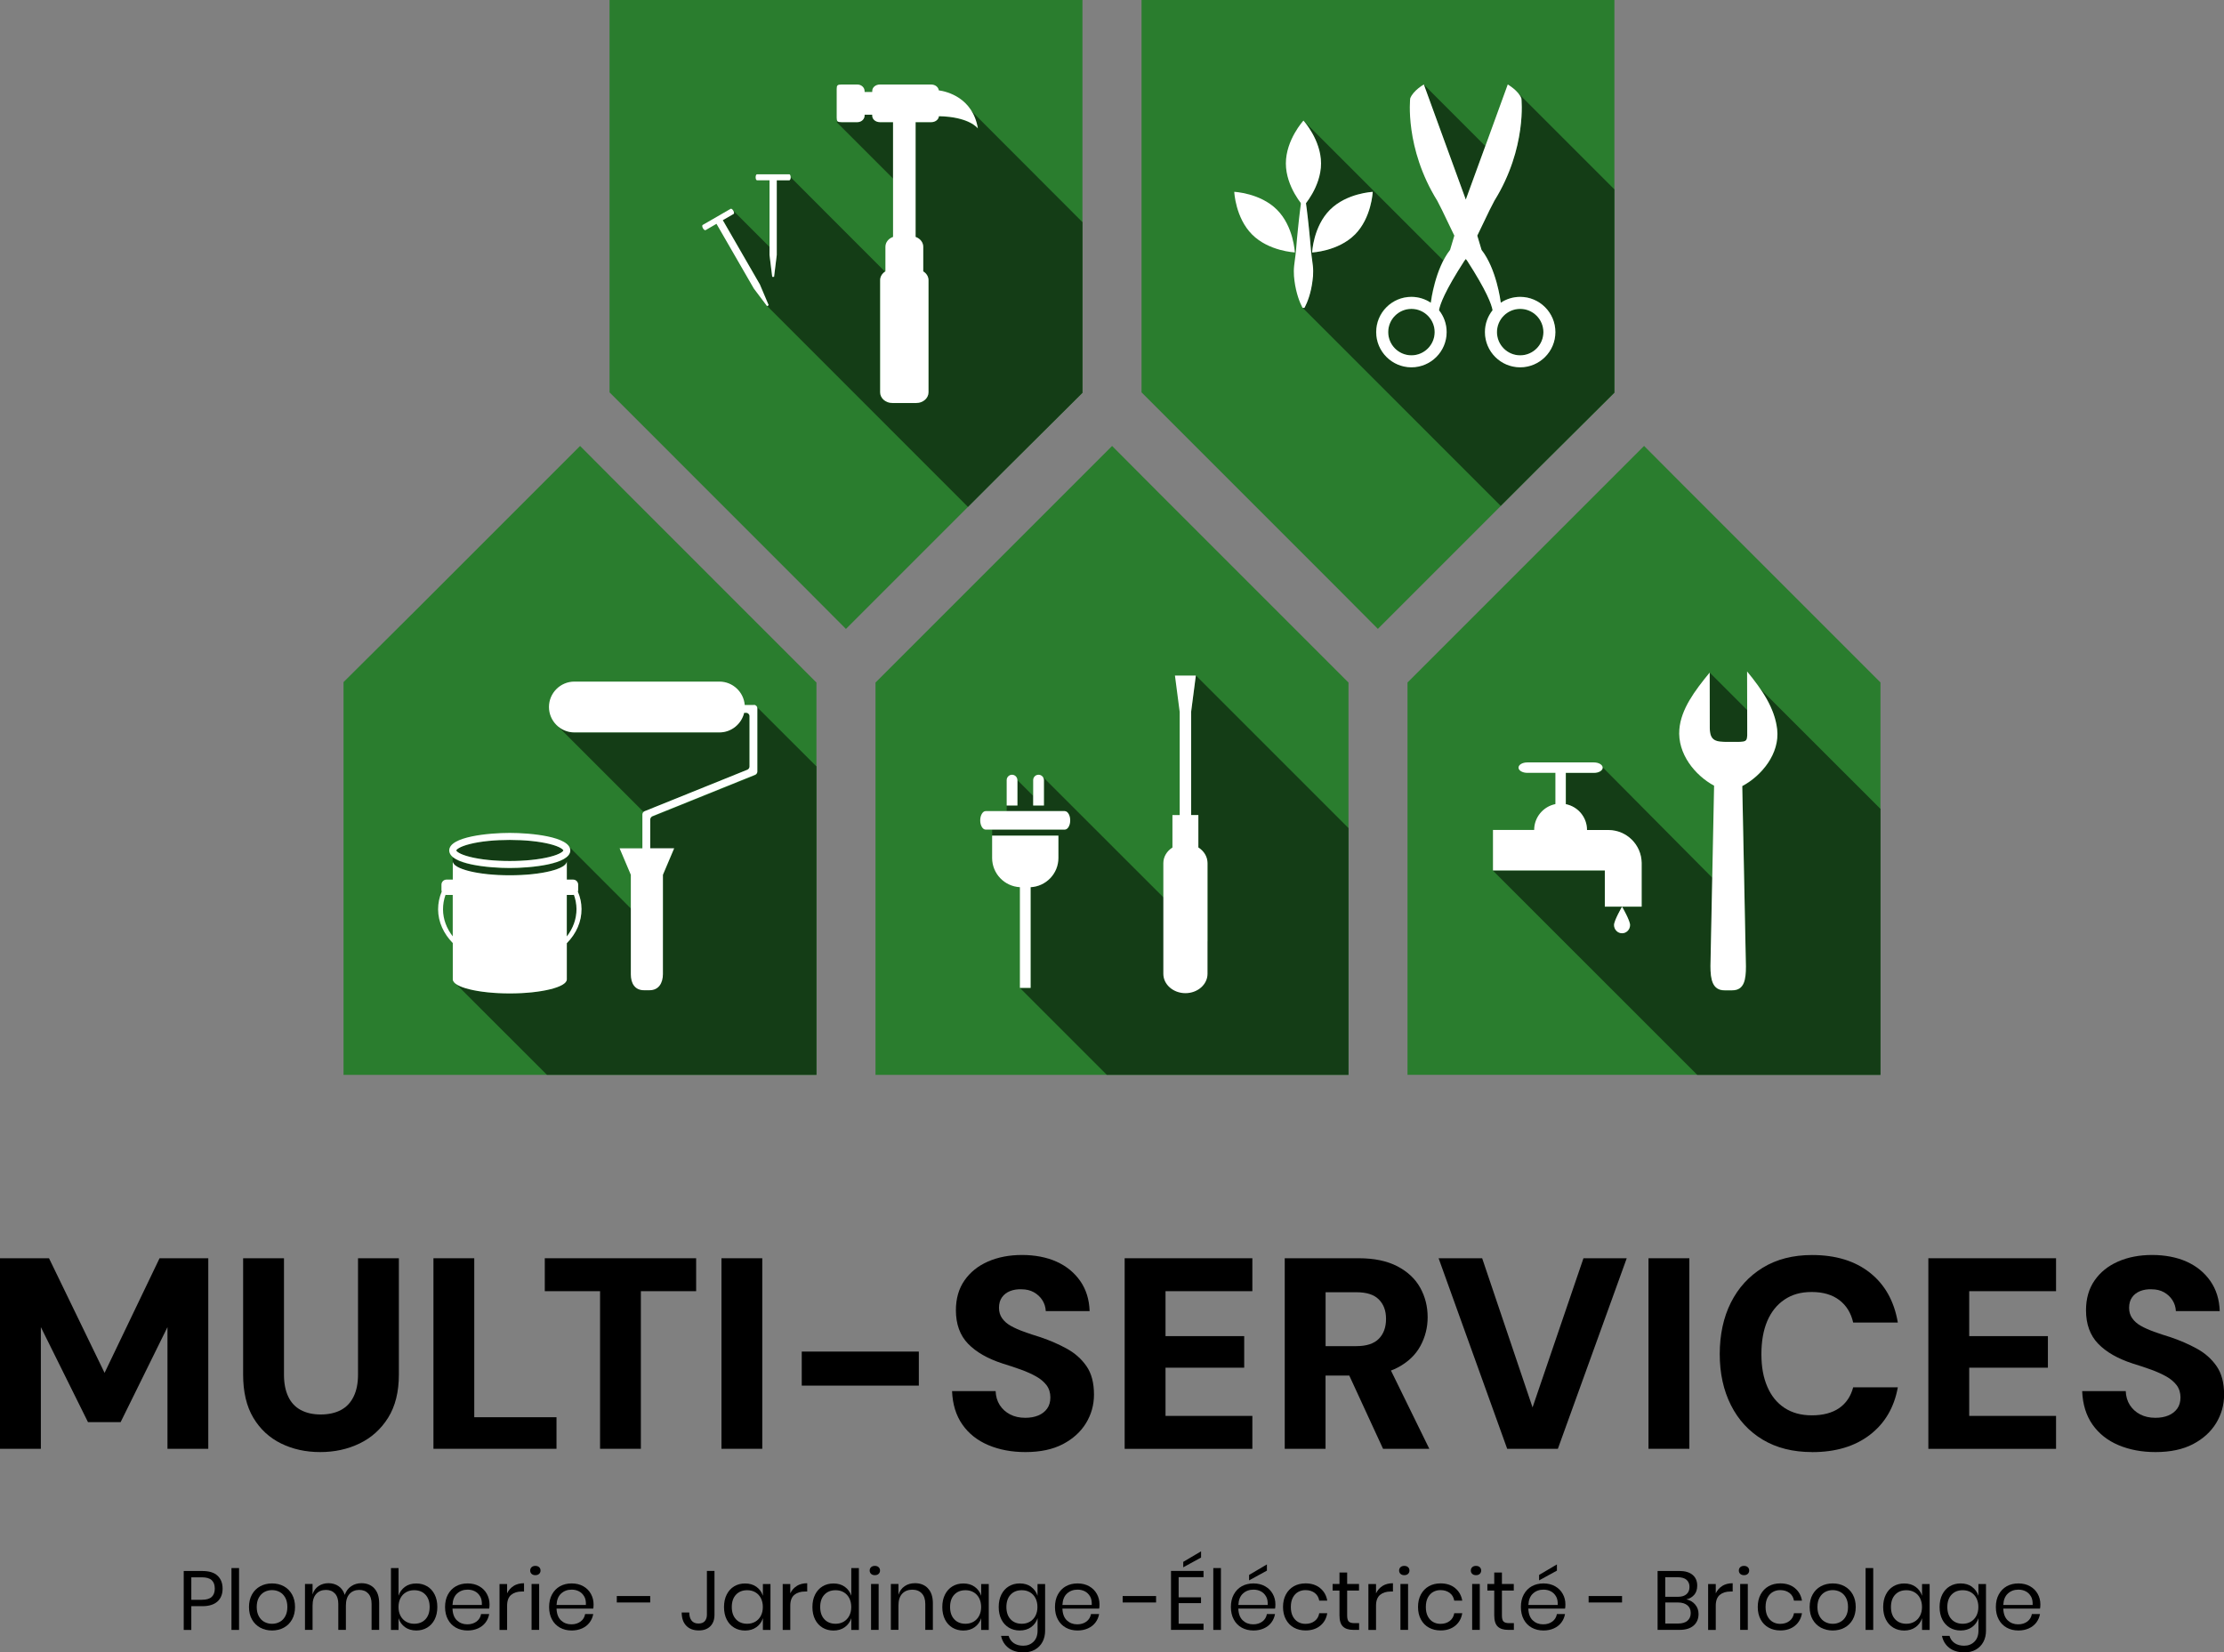 <svg xmlns="http://www.w3.org/2000/svg" id="Calque_2" data-name="Calque 2" viewBox="0 0 469.18 348.59"><rect x="0" y="0" width="469.18" height="348.59" fill="#808080" stroke="none"/><defs><style>      .cls-1 {        fill: #000;      }      .cls-1, .cls-2, .cls-3, .cls-4, .cls-5 {        stroke-width: 0px;      }      .cls-2 {        fill: #666;      }      .cls-3 {        fill: #2a7d2e;      }      .cls-4 {        fill: #fff;      }      .cls-5 {        fill: #143d16;      }    </style></defs><g id="image"><g><g><path id="house" class="cls-3" d="M356.03,103.3l-9.19-9.23-49.91,49.91v82.77h61.13s38.65,0,38.65,0v-82.78l-40.68-40.68Z"></path><g id="shadow"><path class="cls-5" d="M366.32,156.51h-1.81c-2.53,0-3.81-.16-3.81-2.98l-.02-11.64,7.91,7.91v3.74c0,2.82.25,2.98-2.26,2.98Z"></path><path class="cls-5" d="M396.71,170.63v56.13h-38.65l-43.12-43.11h23.6v7.63h3.66,0s0,.02,0,.03c-.11.19-.88,1.51-1.33,2.61-.06.15-.12.3-.17.44-.11.32-.19.6-.19.79,0,.24.05.47.14.67.04.11.1.2.15.29.02.05.06.09.1.14.04.04.07.08.11.12.08.09.16.15.25.21.27.18.59.29.95.29.18,0,.35-.02.5-.08.27-.07.5-.23.69-.42.04-.03.07-.08.11-.12.24-.3.38-.68.38-1.1,0-.51-.48-1.58-.92-2.46-.05-.11-.1-.2-.15-.3t0,0c-.12-.24-.24-.45-.35-.63,0,0,0,0,0,0-.15-.29-.26-.47-.26-.47h4.11v-9.25c0-.23-.02-.45-.04-.67-.18-1.63-.92-3.1-2.02-4.19-.71-.71-1.56-1.26-2.51-1.61-.32-.12-.64-.22-.98-.28-.23-.05-.45-.09-.69-.11-.23-.02-.46-.04-.7-.04h-4.58c0-.18,0-.34-.02-.51-.02-.15-.03-.31-.06-.45,0-.02,0-.02,0-.04-.02-.1-.04-.19-.06-.29-.02-.1-.05-.19-.07-.28-.02-.05-.02-.09-.04-.12-.03-.11-.07-.22-.11-.32-.04-.1-.08-.2-.12-.29-.02-.03-.03-.06-.05-.1-.05-.11-.11-.21-.16-.32-.03-.05-.06-.09-.08-.13-.06-.11-.13-.22-.21-.32-.08-.13-.17-.25-.28-.37-.09-.12-.19-.24-.3-.35-.1-.12-.22-.22-.34-.32-.36-.31-.75-.57-1.18-.78t0,0c-.14-.07-.28-.14-.43-.19-.14-.07-.29-.12-.45-.15h-.02c-.07-.02-.15-.04-.22-.05-.08-.02-.16-.03-.24-.06v-6.61h5.93c.22,0,.43-.02.62-.06.05,0,.1-.02.15-.03.19-.05.35-.11.49-.19.06-.03.12-.06.17-.11.07-.06.14-.11.2-.18.03-.03.06-.06.08-.09.1-.14.15-.27.15-.42,0-.06,0-.09-.02-.11l23.12,23.3h0s-.19,9.24-.19,9.24l-.2,9.39c0,.36,0,.7.02,1.04,0,.17.02.33.04.49.02.3.06.59.11.88.1.51.23.97.43,1.35.06.12.12.24.19.34.11.15.23.29.36.41.06.05.11.1.17.14.17.13.37.24.6.32.07.02.15.05.24.07.08.02.16.04.25.05.08.02.17.02.27.03.09,0,.19,0,.28,0h1.61c.18,0,.35,0,.51-.03.12-.02.24-.03.34-.06h.02c.11-.03.21-.06.31-.11.02-.02.05-.02.07-.03.1-.04.19-.09.28-.15.11-.06.19-.13.28-.21.09-.07.16-.15.23-.24,0,0,.02,0,.02-.02.05-.06.1-.12.13-.19.03-.04.06-.08.08-.13.1-.16.19-.34.25-.54.02-.06.04-.13.06-.2.06-.18.11-.36.14-.57.02-.11.04-.2.06-.31.04-.24.06-.48.09-.74.02-.15.02-.32.02-.49.02-.33.02-.67.02-1.03l-.77-38.03v-.02c.48-.25.95-.54,1.41-.84,0,0,0,0,0,0,.46-.32.91-.66,1.35-1.04.32-.28.65-.58.95-.89.15-.15.31-.31.45-.48.24-.27.48-.55.71-.84.1-.11.18-.24.26-.35.18-.24.34-.48.49-.72.07-.11.15-.22.21-.33.15-.27.3-.54.44-.81.06-.13.13-.26.19-.39.12-.27.24-.54.33-.81.05-.13.1-.27.14-.41.19-.58.32-1.16.41-1.76.02-.19.04-.37.06-.56v-.04c.02-.22.02-.43.02-.65,0-.34-.02-.69-.06-1.04-.02-.18-.04-.35-.08-.52-.02-.12-.04-.24-.06-.36-.02-.15-.05-.28-.08-.42-.02-.1-.05-.19-.07-.29-.06-.28-.13-.56-.2-.83-.24-.79-.54-1.58-.89-2.35-.1-.22-.19-.42-.31-.64-.02-.04-.04-.09-.06-.13-.14-.24-.28-.49-.41-.75-.06-.11-.12-.22-.18-.33-.15-.26-.31-.53-.48-.79-.07-.12-.16-.25-.24-.37-.03-.06-.06-.11-.11-.17-.11-.19-.24-.38-.37-.57-.02-.02-.02-.03-.03-.05l25.38,25.36Z"></path></g><path id="wrench" class="cls-4" d="M354.28,153.85c.36-4.26,3.21-8.08,6.4-11.97l.02,11.64c0,2.82,1.29,2.99,3.82,2.99h1.8c2.52,0,2.28-.17,2.28-2.99l-.03-11.87c3.21,3.89,5.84,7.78,6.34,12.2.58,5.15-3.28,9.79-7.36,11.98l.77,38.03c0,2.85-.36,5.05-2.91,5.05h-1.6c-2.55,0-2.97-2.28-2.97-5.13l.77-38.03c-4.03-2.18-7.76-6.73-7.33-11.9Z"></path><g id="tap"><path class="cls-4" d="M339.37,175.1h0s-4.57,0-4.57,0c0-2.7-1.92-4.95-4.48-5.46v-6.6h5.93c1.02,0,1.85-.49,1.85-1.1s-.83-1.1-1.85-1.1h-14.05c-1.03,0-1.85.49-1.85,1.1s.83,1.1,1.85,1.1h5.93v6.59c-2.55.51-4.48,2.76-4.48,5.46h-8.69v8.54h23.6v7.63h7.77v-9.24c-.06-3.81-3.14-6.88-6.96-6.92Z"></path><path class="cls-4" d="M340.5,195.14c0,.96.76,1.74,1.69,1.74s1.69-.78,1.69-1.74-1.69-3.87-1.69-3.87c0,0-1.69,2.91-1.69,3.87Z"></path></g></g><g><path id="house-2" data-name="house" class="cls-3" d="M240.82,0v82.77l40.89,40.89,8.97,9.01,25.92-25.92,7.87-7.87,16.11-16.02V0h-99.77Z"></path><path id="shadow-2" data-name="shadow" class="cls-5" d="M275,25.47s.02.02.02.03c0,0,.02,0,.02,0-.02-.02-.02-.03-.04-.04ZM320.41,19.8s.03.04.05.06c.1.14.19.28.28.42.02.03.05.07.06.11.06.12.12.25.16.37h0s.21,1.86-.06,4.83c-.18,1.98-.57,4.45-1.38,7.21-.54,1.8-1.24,3.73-2.18,5.71-.12.26-.24.51-.37.76-.25.51-.53,1.02-.81,1.53-.28.51-.59,1.02-.91,1.54,0,0,0,0,0,0-.34.66-.67,1.31-1.01,1.97-.32.66-.65,1.34-.96,2.01l-1.64,3.37.21.7.7,2.32c.19.25.38.51.55.78.19.27.36.54.51.83.09.15.18.31.25.47.13.24.25.48.36.72.09.18.18.36.26.56.14.3.26.59.36.89.35.9.64,1.8.87,2.63.04.15.08.28.11.41.06.2.11.4.15.59.07.29.14.57.19.84.02.15.06.28.09.42.07.36.13.67.18.95.02.1.03.19.05.27.02.12.03.23.05.32.03.24.06.4.06.45h0c.29-.19.6-.36.92-.52.16-.08.32-.15.49-.21.84-.32,1.74-.49,2.68-.49.77,0,1.51.11,2.2.33,1.86.58,3.41,1.87,4.33,3.56.1.18.19.36.26.54.03.06.06.13.09.19.08.19.15.39.21.59.22.7.33,1.43.33,2.2s-.11,1.51-.33,2.2c-.07.24-.15.46-.25.69-.37.89-.92,1.69-1.6,2.36-.84.84-1.87,1.48-3.04,1.84-.7.22-1.43.33-2.2.33-1.16,0-2.25-.27-3.23-.73-.44-.21-.84-.46-1.22-.75-1.82-1.35-2.99-3.52-2.99-5.95,0-.44.04-.86.11-1.28.07-.41.18-.82.32-1.21.2-.58.49-1.13.83-1.64.11-.16.23-.32.36-.49-.06-.3-.16-.71-.35-1.24-.28-.8-.76-1.9-1.56-3.4-.6-1.13-1.37-2.47-2.37-4.09-.33-.54-.69-1.1-1.08-1.7l-.19-.23-.05-.05-.04-.05-.03-.05-.02.04h0s-.03.06-.03.06l-.05.05-.19.23c-.39.6-.75,1.17-1.08,1.7-1.01,1.62-1.77,2.97-2.37,4.09-1.33,2.5-1.78,3.89-1.91,4.64h0c.5.64.9,1.35,1.17,2.12.15.39.25.79.32,1.21.07.42.11.84.11,1.28,0,2.43-1.17,4.6-2.99,5.95-.38.28-.79.53-1.22.75t0,0c-.97.46-2.07.73-3.22.73s-2.24-.27-3.21-.73c-.21-.11-.42-.22-.62-.34-.52-.31-.99-.68-1.4-1.1-1.35-1.34-2.19-3.2-2.19-5.25,0-1.03.21-2,.58-2.89,0,0,0,0,0,0,.09-.22.19-.43.31-.64.63-1.16,1.56-2.14,2.69-2.82,1.13-.68,2.43-1.07,3.83-1.07.96,0,1.86.17,2.68.49.5.19.97.44,1.42.74,0-.05.02-.15.05-.32.02-.09.03-.18.05-.29.09-.62.28-1.64.58-2.85.03-.12.06-.24.1-.37.03-.15.07-.28.11-.42.06-.22.12-.45.21-.7,0-.05.03-.11.05-.15.08-.26.16-.54.25-.81.26-.75.56-1.52.91-2.26.11-.24.23-.49.36-.73l-29.42-29.42s.03.06.06.08c.13.15.34.42.61.77.06.08.13.18.2.29.02.02.02.04.04.06.04.07.1.15.15.24.28.41.58.88.87,1.42.12.21.24.44.34.66.06.12.11.25.17.38.06.13.11.25.16.38.03.07.06.13.09.2,0,.02.02.04.02.06.03.07.05.14.07.21.2.52.38,1.08.52,1.66.03.13.06.25.09.38v.02c.03.16.05.33.08.49.04.23.07.47.09.7,0,.08,0,.17.01.25.01.23.03.45.03.68,0,.28-.02.58-.03.87,0,.08-.02.16-.03.24-.02.19-.05.39-.08.57-.06.36-.13.72-.22,1.06,0,0,0,.01,0,.02-.09.34-.19.68-.3,1-.2.59-.44,1.15-.68,1.66-.02.05-.05.11-.08.16-.06.14-.13.27-.2.4-.56,1.05-1.14,1.89-1.55,2.42h0c0,.07.02.15.03.22,0,.03,0,.07.02.11.02.16.05.32.06.49.02.19.05.39.07.59.04.29.07.59.11.9.03.31.06.63.11.96.04.32.08.66.12,1,.02.18.03.36.06.54.02.18.04.36.06.53.06.54.11,1.09.16,1.65.02.18.03.36.04.55.04.38.07.75.11,1.14.03.38.06.76.11,1.14.03.38.07.77.11,1.14.05.38.1.76.15,1.13.06.36.1.71.13,1.07,0,.03,0,.06,0,.1.03.34.07.71.07,1.05,0,.08,0,.17-.02.24v.03c.02.28,0,.54-.02.82,0,.03,0,.07-.02.11,0,.11-.02.22-.03.33-.02.19-.04.36-.06.53-.02.16-.04.32-.06.49-.04.32-.1.63-.16.93-.03.15-.06.29-.1.44-.06.28-.13.56-.2.82-.07.26-.15.51-.22.75-.07.24-.15.45-.23.66-.07.19-.15.38-.23.55-.03.08-.06.15-.1.24-.02.05-.03.09-.05.13-.03.06-.06.12-.08.17-.04.09-.09.17-.13.24,0,.03-.02.06-.03.08-.03.05-.05.09-.07.12v.02s-.03.02-.03.04c-.02,0-.02,0-.02,0h-.37v.02h.02l41.8,41.81,7.87-7.87,16.11-16.02v-42.88l-20.18-20.18ZM289.55,41c0,.11-.02.24-.05.38-.02.15-.04.3-.07.47-.02.17-.06.35-.1.54-.38,1.91-1.31,4.89-3.51,7.09-3.53,3.53-9.01,3.77-9.01,3.77,0,0,.02-.43.13-1.14.02-.15.05-.32.08-.51.05-.27.11-.57.19-.88.15-.62.35-1.34.63-2.08.04-.13.09-.25.15-.37.11-.24.22-.5.33-.75.12-.25.25-.5.39-.75.06-.12.14-.25.22-.38.45-.75,1-1.48,1.66-2.14,3.53-3.53,9.01-3.77,9.01-3.77h0s0,.19-.05.53ZM325.38,68.62c-.1-.31-.22-.6-.37-.88-.83-1.52-2.45-2.56-4.3-2.56-1.35,0-2.57.54-3.45,1.43-.22.22-.42.46-.6.72-.09.13-.17.27-.25.41-.07.14-.15.28-.21.42-.03.09-.06.18-.09.27-.19.53-.28,1.08-.28,1.65s.1,1.12.28,1.65c.02.09.06.18.09.27.06.15.13.28.21.42.83,1.52,2.45,2.56,4.3,2.56s3.48-1.04,4.3-2.56c.15-.28.28-.58.37-.88.14-.45.22-.94.22-1.45s-.08-1-.22-1.45ZM300.39,17.85h-.02s4.2,11.53,4.2,11.53l4.64,12.73v-.02s4.13-11.28,4.13-11.28l-12.96-12.96ZM302.27,68.16c-.06-.15-.13-.28-.2-.43-.15-.28-.33-.54-.53-.78-.9-1.09-2.26-1.78-3.78-1.78s-2.88.7-3.78,1.78c-.19.24-.37.5-.53.78-.07.15-.15.28-.2.43-.24.58-.38,1.23-.38,1.9s.14,1.32.38,1.9c.06.15.13.28.2.43.15.28.33.54.53.78.9,1.09,2.26,1.78,3.78,1.78s2.88-.7,3.78-1.78c.19-.24.37-.5.53-.78.07-.15.15-.28.2-.43.24-.58.38-1.23.38-1.9s-.14-1.32-.38-1.9Z"></path><path id="scissor" class="cls-4" d="M320.7,62.63c-1.51,0-2.92.46-4.09,1.23-.06-.48-.94-7.16-4.06-11.14l-.9-3.01,1.63-3.38c.63-1.34,1.28-2.68,1.98-3.98,6.91-11.13,5.7-21.59,5.7-21.59-.62-1.65-2.88-2.94-2.88-2.94l-4.2,11.54-4.65,12.75-4.65-12.75-4.2-11.54s-2.27,1.28-2.88,2.94c0,0-1.21,10.46,5.71,21.59.69,1.31,1.35,2.64,1.97,3.98l1.63,3.38-.9,3.01c-3.12,3.99-4,10.68-4.06,11.15-1.17-.78-2.58-1.24-4.09-1.24-4.1,0-7.43,3.33-7.43,7.43s3.33,7.43,7.43,7.43,7.43-3.33,7.43-7.43c0-1.74-.6-3.34-1.61-4.61.2-1.21,1.22-4.05,5.36-10.44l.18-.23.04-.05.04-.05.03-.06.03.06.04.05.04.05.18.23c4.13,6.39,5.15,9.23,5.36,10.44-1.01,1.27-1.61,2.87-1.61,4.61,0,4.1,3.33,7.43,7.43,7.43s7.43-3.33,7.43-7.43-3.33-7.43-7.43-7.43ZM297.76,74.96c-2.7,0-4.9-2.2-4.9-4.9s2.2-4.9,4.9-4.9,4.9,2.2,4.9,4.9-2.2,4.9-4.9,4.9ZM320.7,74.96c-2.7,0-4.9-2.2-4.9-4.9s2.2-4.9,4.9-4.9,4.9,2.2,4.9,4.9-2.2,4.9-4.9,4.9Z"></path><g id="plant"><path class="cls-4" d="M278.69,34.48c0,4.99-3.71,9.04-3.71,9.04,0,0-3.71-4.05-3.71-9.04s3.71-9.04,3.71-9.04c0,0,3.71,4.05,3.71,9.04Z"></path><g><path class="cls-4" d="M269.39,44.24c3.53,3.53,3.77,9.01,3.77,9.01,0,0-5.48-.24-9.01-3.77-3.53-3.53-3.77-9.01-3.77-9.01,0,0,5.48.24,9.01,3.77Z"></path><path class="cls-4" d="M285.82,49.49c-3.53,3.53-9.01,3.77-9.01,3.77,0,0,.24-5.49,3.77-9.01,3.53-3.53,9.01-3.77,9.01-3.77,0,0-.24,5.48-3.77,9.02Z"></path></g><path class="cls-4" d="M275.18,40.47s.23,1.53.52,3.82c.07.57.14,1.2.22,1.85.08.66.15,1.35.22,2.07.07.72.16,1.46.22,2.21.06.75.13,1.52.2,2.28.07.76.16,1.53.27,2.28.11.75.2,1.5.2,2.21.01.72-.04,1.41-.14,2.07-.08.66-.2,1.28-.32,1.85-.25,1.14-.59,2.1-.87,2.77-.15.34-.27.6-.36.78-.09.18-.15.28-.15.28h-.39s-.06-.1-.15-.28c-.09-.18-.22-.44-.36-.78-.28-.67-.61-1.63-.87-2.77-.13-.57-.25-1.2-.33-1.85-.09-.66-.15-1.35-.14-2.07,0-.72.1-1.46.2-2.21.11-.75.2-1.52.27-2.28.06-.77.13-1.53.19-2.28.06-.75.14-1.49.22-2.21.08-.72.14-1.41.22-2.07.08-.66.15-1.28.22-1.85.28-2.29.51-3.82.51-3.82h.39Z"></path></g></g><g><path id="house-3" data-name="house" class="cls-3" d="M244.03,103.54l-9.42-9.46-49.91,49.91v82.77h99.78v-82.77l-40.45-40.45Z"></path><path id="shadow-3" data-name="shadow" class="cls-5" d="M284.48,174.71v52.04h-50.98l-18.34-18.34h2.27v-21.24c.2,0,.41-.03.6-.07.09,0,.18-.02.27-.05h.06c.17-.03.35-.08.51-.14.08-.02.16-.05.25-.08.09-.03.17-.06.25-.1.15-.06.32-.14.47-.21.15-.08.3-.15.45-.24.16-.08.32-.19.46-.29.04-.02.07-.05.11-.08.02-.02.02-.03.04-.05.05-.04.1-.08.15-.12.1-.08.19-.16.28-.25.06-.05.11-.11.17-.17.02,0,.03-.02.05-.02.11-.12.22-.24.32-.36.07-.09.15-.18.22-.28.03-.03.06-.07.08-.11.08-.11.16-.24.23-.36.06-.1.12-.19.17-.29.03-.06.07-.13.1-.19.07-.14.14-.28.19-.42.06-.15.11-.32.16-.48,0-.02.02-.05.02-.07.06-.17.1-.36.13-.54.04-.19.06-.37.08-.57,0-.02,0-.03,0-.05.02-.19.03-.4.03-.59v-4.72h-13.97v-1.27h15.33c.06,0,.11,0,.17-.02.06-.02.11-.03.16-.06.05-.02.11-.06.15-.11.05-.04.1-.08.15-.14.06-.05.11-.13.19-.24.05-.08.1-.19.13-.29.04-.11.08-.24.11-.37.02-.09.04-.18.05-.28.02-.14.03-.28.03-.44,0-.73-.24-1.38-.6-1.71-.16-.15-.35-.24-.54-.24h-12.27v-1.18h2.25v-5.36h.02v.02l3.32,3.31v2.03h2.27v-5.35c0-.11-.02-.2-.05-.3,0-.06-.02-.11-.05-.15-.04-.1-.1-.19-.16-.27.02.03.05.06.07.08l25.38,25.36,9.31,9.31h0s0-16.54,0-16.54c0-.17,0-.33-.04-.49-.02-.08-.03-.17-.04-.25-.03-.16-.07-.32-.14-.47-.06-.15-.12-.3-.19-.45-.03-.07-.07-.15-.12-.22-.06-.12-.15-.24-.24-.35-.06-.08-.12-.15-.19-.24-.05-.06-.11-.13-.18-.19-.02-.02-.03-.04-.05-.05-.1-.11-.2-.2-.32-.29-.09-.07-.19-.14-.28-.2-.05-.03-.09-.06-.14-.09v-6.86h-1.52v-21.75l.93-7.24.06-.44,32.2,32.2Z"></path><path id="screwdriver" class="cls-4" d="M252.81,178.79v-6.85h-1.53v-21.75l1-7.67h-4.41l1,7.67v21.75h-1.53v6.85c-1.16.74-1.92,1.94-1.92,3.3v23.35c0,2.25,2.09,4.08,4.66,4.08s4.66-1.83,4.66-4.08v-23.35c0-1.36-.76-2.56-1.92-3.3Z"></path><g id="plug"><path class="cls-4" d="M220.23,164.58c0-.63-.51-1.14-1.14-1.14s-1.13.51-1.13,1.14v5.35h2.27v-5.35Z"></path><path class="cls-4" d="M214.63,164.58c0-.63-.51-1.14-1.13-1.14s-1.13.51-1.13,1.14v5.35h2.27v-5.35Z"></path><path class="cls-4" d="M224.63,171.11h-16.69c-.32,0-.6.22-.81.58-.21.35-.34.84-.34,1.37,0,1.07.51,1.95,1.14,1.95h16.69c.32,0,.6-.21.81-.57.21-.35.34-.84.34-1.37,0-1.06-.51-1.95-1.15-1.95Z"></path><path class="cls-4" d="M209.3,180.99c0,3.31,2.6,6,5.86,6.17v21.24h2.26v-21.24c3.26-.17,5.86-2.86,5.86-6.17v-4.7h-13.98v4.7Z"></path></g></g><g><path id="house-4" data-name="house" class="cls-3" d="M128.59,0v82.77l40.99,41,8.88,8.91,25.74-25.74,7.94-7.94,16.22-16.13V0h-99.77Z"></path><g id="shadow-4" data-name="shadow"><path class="cls-5" d="M185.61,25.77c-.89,0-1.61-.6-1.61-1.34v-.23h-1.62v.18c0,.77-.67,1.4-1.5,1.4h-3.36c-.36,0-.6-.03-.76-.14l-.25.14,11.89,11.89v-11.89h-2.79Z"></path><path class="cls-2" d="M204.18,22.33c.26.31.52.66.75,1.03l-.03-.03-.72-1Z"></path><path class="cls-5" d="M228.36,46.84v36.02l-16.22,16.13-7.94,7.94-42.35-42.36.1-.06.09-.06.11-.06.03-.02h0l-1.82-4.29h0s-7.87-13.65-7.87-13.65l.67-.39,1.61-.92s0,0,0,0c.14-.07.11-.37-.06-.66l7.62,7.62v1.69l.5,4.05.07.57h.4l.49-4.05.06-.56v-15.75h2.65s.07-.02.11-.05c.03-.02.07-.07.1-.14.06-.11.09-.27.09-.45l19.9,19.91s-.08.05-.12.08c-.03.02-.06.06-.1.09-.03.02-.07.06-.11.08-.03.03-.07.07-.11.11-.04.03-.06.06-.09.1-.03.03-.06.06-.09.11-.03.03-.06.07-.07.11-.02.03-.05.07-.07.11-.04.04-.06.09-.07.13-.02.03-.02.07-.04.11-.03.06-.06.12-.08.19-.02.03-.02.06-.02.1-.02.06-.04.14-.05.21-.02.09-.02.18-.02.28v23.68c0,.85.54,1.6,1.35,1.98.36.18.78.28,1.22.28h5.07c.45,0,.86-.1,1.22-.28.79-.38,1.34-1.13,1.34-1.98v-23.67c0-.19-.03-.37-.08-.55-.09-.31-.26-.6-.49-.84-.02-.04-.06-.07-.09-.1-.03-.04-.07-.07-.11-.11-.06-.06-.13-.11-.2-.15-.05-.05-.09-.07-.14-.11v-5.18c0-.71-.38-1.34-.96-1.75-.19-.13-.42-.24-.66-.32v-24.22h3.32c.21,0,.42-.03.61-.1.09-.02.18-.06.26-.11.08-.04.16-.09.24-.15.07-.06.14-.12.19-.19t0,0c.06-.06.11-.13.15-.2.04-.06.06-.13.09-.19,0-.03.02-.06.02-.09,0,0,0-.02,0-.02.02-.06.03-.12.04-.19h0c.2,0,.4,0,.59.02.19,0,.39.02.58.03.37.02.72.05,1.05.08.5.06.96.14,1.39.24.58.12,1.08.25,1.52.4.12.03.24.06.34.11.63.22,1.13.48,1.52.71.22.13.39.26.55.38.08.06.15.11.21.16.05.04.1.08.14.12.06.06.1.09.14.13.05.05.09.09.11.12t.02,0s.02.02.02.03c.02,0,.03.02.04.03,0,.02.02.02.02.02v-.02h-.02s0-.08-.02-.11c-.03-.19-.07-.38-.11-.57-.02-.11-.05-.23-.08-.33-.02-.1-.05-.19-.08-.28-.02-.13-.06-.26-.11-.38-.1-.33-.23-.66-.37-.96,0-.03-.02-.06-.03-.08-.03-.07-.06-.15-.11-.23-.02-.04-.04-.08-.06-.12-.05-.09-.09-.18-.15-.27-.06-.13-.14-.25-.21-.36l23.41,23.44Z"></path></g><path id="hammer" class="cls-4" d="M206.3,27.11c-1.09-6.55-6.58-7.81-8.25-8.05-.08-.69-.76-1.23-1.6-1.23h-10.83c-.89,0-1.61.6-1.61,1.35v.22h-1.61v-.17c0-.77-.68-1.4-1.52-1.4h-3.36c-.83,0-1.01.16-1.01.93v6.07c0,.77.18.94,1.01.94h3.36c.84,0,1.52-.63,1.52-1.4v-.17h1.61v.22c0,.74.72,1.35,1.61,1.35h2.78v24.21c-.95.33-1.61,1.14-1.61,2.08v5.19c-.67.41-1.11,1.08-1.11,1.85v23.66c0,1.24,1.15,2.25,2.57,2.25h5.06c1.42,0,2.57-1.01,2.57-2.25v-23.66c0-.77-.44-1.44-1.11-1.85v-5.19c0-.95-.67-1.75-1.61-2.08v-24.21h3.31c.85,0,1.55-.56,1.61-1.26,6.52.12,8.24,2.6,8.24,2.6Z"></path><path id="nail" class="cls-4" d="M166.52,36.77h-6.83c-.16,0-.28.28-.28.63s.13.63.28.63h2.65v15.75l.57,4.62h.39l.57-4.62v-15.75h2.65c.16,0,.28-.28.28-.63s-.13-.63-.28-.63Z"></path><path id="nail-2" data-name="nail" class="cls-4" d="M160.35,60.09l-7.87-13.64,2.29-1.32c.14-.08.11-.38-.07-.68-.17-.3-.42-.48-.56-.4l-5.91,3.41c-.13.08-.11.38.06.69.17.3.43.48.56.4l2.3-1.33h0s7.87,13.64,7.87,13.64l2.8,3.72.2-.11.14-.08-1.82-4.29Z"></path></g><g><path id="house-5" data-name="house" class="cls-3" d="M131.8,103.54l-9.42-9.46-33.46,33.46-16.45,16.36v82.86h99.77v-82.77l-40.44-40.45Z"></path><g id="shadow-5" data-name="shadow"><path class="cls-5" d="M172.24,161.62v65.13h-56.85l-19.11-19.1c.06.03.12.07.19.11.07.06.15.09.23.13h0c.08.05.18.08.27.12.1.06.19.1.29.14.2.08.41.16.65.24.11.04.24.07.36.11.03.02.06.02.09.03.09.03.18.06.28.09.06.02.14.03.21.05,0,0,.02,0,.02,0,.06,0,.12.02.18.02.06.02.13.04.2.06.11.03.22.06.33.08.23.06.45.1.69.14.02,0,.05.02.07.02.28.06.57.11.87.15.03,0,.06.02.09.02.17.03.35.04.53.07.56.07,1.14.13,1.75.19.23.02.46.04.7.06.08,0,.17.02.26.02.96.05,1.96.09,3,.09.6,0,1.2-.02,1.78-.04.38-.02.74-.03,1.09-.05.45-.03.89-.06,1.31-.1.2-.02.41-.04.61-.06.5-.05.98-.11,1.43-.18h0c.27-.04.54-.08.79-.13.06,0,.11-.02.18-.03.46-.09.89-.19,1.3-.29.14-.02.27-.06.4-.09.13-.03.25-.06.37-.11.12-.03.24-.06.36-.11.11-.03.23-.07.33-.11.11-.04.22-.08.32-.12.49-.2.9-.42,1.19-.66,0,0,0,0,0,0,.03-.02.06-.05.09-.08.06-.06.11-.11.16-.16.02-.03.06-.06.08-.1.05-.06.07-.12.1-.18,0-.02.02-.04.03-.06.02-.04.03-.08.04-.11,0-.04.02-.07.02-.11,0-.03,0-.06,0-.08v-7.63h0c.55-.58,1.04-1.18,1.45-1.81,0,0,.01-.02.02-.03.13-.2.25-.4.36-.6.09-.16.18-.31.25-.47h0c.14-.28.25-.54.36-.82.02-.03.02-.06.04-.1.02-.1.06-.2.1-.3.06-.19.12-.38.17-.57.02-.05.04-.11.05-.16.04-.11.07-.24.09-.37.03-.15.06-.32.09-.48.02-.16.04-.32.06-.47h0c.03-.31.05-.63.05-.94v-.11c0-.12,0-.25-.02-.37,0-.08,0-.17-.02-.26,0-.11,0-.21-.02-.32,0-.1-.03-.19-.05-.29,0-.07,0-.11-.01-.18,0-.04-.01-.09-.02-.13-.02-.13-.05-.25-.08-.38-.06-.28-.13-.57-.23-.85-.09-.3-.2-.59-.32-.88.03-.11.06-.23.06-.35v-1.13c0-.07,0-.15-.02-.21-.02-.06-.04-.13-.06-.19-.02-.06-.06-.12-.09-.18-.19-.28-.51-.47-.88-.47h-1.34v-3.87c0,.11-.02.19-.07.29,0,0,0,.02-.02.03-.02.06-.05.14-.1.21,0,.02-.02.03-.04.05-.02.02-.03.02-.03.03-.03.04-.07.08-.12.13-.45.43-1.26.82-2.36,1.14-.24.07-.5.15-.78.21-.28.06-.56.13-.85.19-.1.02-.19.03-.29.06-.14.03-.29.06-.44.08-.38.06-.78.12-1.19.18-.17.02-.34.04-.52.06-.32.04-.64.07-.97.11-.03,0-.07,0-.11,0-.57.05-1.15.09-1.76.11-.18.02-.36.02-.54.03-.6.02-1.21.03-1.83.03-.11,0-.21,0-.32,0-.11,0-.21,0-.32,0-.28,0-.59,0-.87-.02h-.24c-.11,0-.21,0-.31,0-.11,0-.2,0-.31,0-.02,0-.05,0-.07,0-.18-.02-.35-.02-.52-.03-.02,0-.04,0-.06,0-.04,0-.09,0-.13-.02-.26,0-.53-.02-.78-.05-.26-.02-.52-.05-.76-.07-.19-.02-.38-.04-.57-.06-.16-.02-.32-.04-.49-.06-.43-.06-.84-.12-1.23-.19-.19-.03-.39-.07-.58-.11-.49-.1-.95-.2-1.36-.32-.39-.11-.74-.22-1.06-.34-.11-.03-.22-.07-.32-.11-.3-.12-.57-.24-.79-.38-.18-.11-.32-.21-.46-.32,0,0,0,0,0,0-.03-.03-.07-.06-.12-.1-.02-.02-.02-.03-.04-.05t0-.02s0-.02-.02-.02c-.09-.11-.16-.21-.21-.31-.02-.03-.02-.07-.03-.11,0-.02-.02-.02-.02-.03,0-.02-.02-.03-.02-.05v-1.05c.06.05.12.1.19.15,0,0,.02.02.03.02.07.05.15.1.23.15,0,.02.02.02.03.02.02.02.05.04.08.05.02.02.03.02.06.02.15.08.31.17.46.24.06.03.11.06.18.09.14.06.29.13.45.19.13.06.27.1.41.14.14.06.29.11.45.15.02,0,.04.02.06.02.02,0,.04,0,.06.02h.02s.05,0,.07.02c.07.02.15.03.24.07h0c.31.06.62.15.96.22.25.06.51.11.77.15.74.13,1.52.24,2.29.32.2.02.39.05.59.07.15.02.29.03.44.04h.1c.71.06,1.43.1,2.09.13.05,0,.09,0,.13.02h.02s.1,0,.15,0h.13c.22,0,.44.02.64.02h.7c1.09,0,2.46-.06,3.86-.17.17,0,.35-.02.53-.04.18-.02.36-.04.53-.06.82-.09,1.65-.2,2.45-.34.27-.05.53-.1.78-.15.19-.04.37-.08.55-.13.39-.09.76-.19,1.11-.32.03,0,.06-.02.08-.02.18-.06.36-.12.53-.19.05,0,.1-.03.15-.05.05-.02.1-.04.15-.06.04-.02.08-.04.13-.06.2-.09.4-.19.57-.29.4-.22.71-.47.95-.74.03-.04.06-.08.09-.12.06-.08.11-.17.15-.25.04-.04.06-.1.06-.15.02-.02.02-.03.02-.04.02-.06.04-.14.06-.19,0-.02,0-.04,0-.06.02-.07.02-.14.02-.21v-.02c0-.1,0-.19-.02-.28,0-.02,0-.04,0-.06-.02-.07-.03-.13-.06-.19h0c-.02-.06-.03-.11-.07-.16l.17.06,12.76,12.77h.02l6.76,6.78v-13.78l2.37-5.59h-5.03v-6.1s0-.1.02-.13c.02-.06.03-.09.05-.14.02-.05.04-.09.06-.12.02-.04.05-.07.09-.11.02-.03.05-.06.07-.06,0-.02.02-.02.03-.03.03-.02.06-.04.09-.06l21.76-8.77c.06-.02.11-.06.16-.11.05-.04.1-.1.13-.15.07-.12.12-.26.12-.38v-13.37s0-.08,0-.12c0-.03,0-.06-.02-.1,0-.02,0-.04-.02-.06,0-.02-.02-.03-.04-.05,0,0,0-.02,0-.03h0s12.57,12.55,12.57,12.55Z"></path><path class="cls-5" d="M158.11,151.09v10.64c0,.25-.19.54-.42.64l-21.75,8.78c-.06.03-.12.07-.18.13l-18-18c.93.78,2.11,1.23,3.4,1.23h30.61c2.52,0,4.66-1.78,5.21-4.14h.42c.39,0,.71.32.71.71Z"></path><path class="cls-5" d="M96.26,179.42c0-.13.53-.78,2.96-1.38,2.22-.55,5.18-.85,8.33-.85s6.11.3,8.33.85c2.43.6,2.96,1.25,2.96,1.38,0,.12-.53.77-2.96,1.37-2.22.55-5.18.85-8.33.85s-6.11-.3-8.33-.85c-2.43-.6-2.96-1.25-2.96-1.37Z"></path><path class="cls-5" d="M121.63,191.76c0,2.08-.7,4.08-2.06,5.81v-8.77h1.33c.06,0,.12,0,.18-.02.35.95.54,1.95.54,2.98Z"></path></g><g id="bucket"><path class="cls-4" d="M120.31,179.41c0-2.93-8.35-3.7-12.77-3.7s-12.77.77-12.77,3.7,8.36,3.7,12.77,3.7,12.77-.78,12.77-3.7ZM96.26,179.41c0-.13.53-.78,2.96-1.38,2.22-.55,5.17-.84,8.33-.84s6.11.3,8.33.84c2.44.6,2.96,1.25,2.96,1.38s-.52.78-2.96,1.38c-2.21.54-5.17.85-8.33.85s-6.11-.3-8.33-.85c-2.43-.6-2.96-1.25-2.96-1.38Z"></path><path class="cls-4" d="M95.52,198.95v7.66c0,1.64,5.39,2.96,12.03,2.96s12.03-1.33,12.03-2.96v-7.63c2.03-2.06,3.12-4.58,3.1-7.22,0-1.28-.28-2.51-.77-3.66.04-.11.06-.23.06-.35v-1.13c0-.58-.47-1.06-1.06-1.06h-1.33v-3.87c0,1.64-5.39,2.96-12.03,2.96s-12.03-1.33-12.03-2.96v3.87h-1.33c-.58,0-1.06.48-1.06,1.06v1.13c0,.12.02.23.06.33-.51,1.2-.77,2.47-.77,3.78.02,2.66,1.17,5.12,3.1,7.09ZM119.57,188.8h1.33c.06,0,.12,0,.18-.02.34.95.53,1.94.54,2.97.01,2.08-.7,4.08-2.05,5.81v-8.77ZM93.99,188.78c.06.01.13.02.19.02h1.33v8.73c-1.29-1.66-2.04-3.61-2.05-5.68,0-1.05.17-2.08.53-3.07Z"></path></g><path id="roller" class="cls-4" d="M159.06,148.72h-1.95c-.22-2.75-2.54-4.93-5.34-4.93h-30.6c-2.95,0-5.36,2.41-5.36,5.36s2.41,5.36,5.36,5.36h30.6c2.53,0,4.66-1.78,5.22-4.14h.42c.39,0,.71.32.71.71v10.64c0,.25-.19.54-.42.65l-21.76,8.78c-.23.11-.42.39-.42.65v7.16h-4.81l2.37,5.59v21.01c0,1.88.85,3.34,2.76,3.34h1.2c1.91,0,2.81-1.51,2.81-3.4v-20.96l2.37-5.59h-5.05v-6.09c0-.25.19-.54.42-.65l21.76-8.78c.23-.1.42-.39.42-.65v-13.37c0-.39-.32-.71-.71-.71Z"></path></g></g><g><path class="cls-1" d="M0,305.64v-40.2h10.34l11.72,24.18,11.6-24.18h10.28v40.2h-8.61v-25.67l-9.88,20.04h-6.89l-9.94-20.04v25.67H0Z"></path><path class="cls-1" d="M67.54,306.33c-3.03,0-5.77-.6-8.24-1.81-2.47-1.21-4.42-3.02-5.86-5.43-1.44-2.41-2.15-5.46-2.15-9.13v-24.52h8.62v24.58c0,1.8.3,3.33.89,4.59.59,1.26,1.47,2.21,2.64,2.84,1.17.63,2.57.95,4.22.95s3.11-.32,4.28-.95c1.17-.63,2.06-1.58,2.67-2.84.61-1.26.92-2.79.92-4.59v-24.58h8.62v24.52c0,3.68-.76,6.72-2.27,9.13-1.51,2.41-3.52,4.22-6.03,5.43-2.51,1.21-5.28,1.81-8.3,1.81Z"></path><path class="cls-1" d="M91.44,305.64v-40.2h8.61v33.54h17.35v6.66h-25.96Z"></path><path class="cls-1" d="M126.59,305.64v-33.25h-11.66v-6.95h31.93v6.95h-11.66v33.25h-8.61Z"></path><path class="cls-1" d="M152.2,305.64v-40.2h8.61v40.2h-8.61Z"></path><path class="cls-1" d="M169.14,292.31v-7.18h24.7v7.18h-24.7Z"></path><path class="cls-1" d="M216.3,306.33c-2.87,0-5.47-.49-7.78-1.46-2.32-.98-4.15-2.42-5.49-4.34-1.34-1.91-2.07-4.27-2.18-7.06h9.19c.04,1.11.33,2.09.86,2.93.54.84,1.26,1.5,2.18,1.98.92.48,1.99.72,3.22.72,1.03,0,1.94-.16,2.73-.49s1.41-.8,1.87-1.44c.46-.63.69-1.43.69-2.38s-.27-1.85-.8-2.56c-.54-.71-1.26-1.32-2.18-1.84-.92-.52-1.98-1-3.19-1.44-1.21-.44-2.5-.87-3.88-1.29-3.18-1.03-5.62-2.43-7.32-4.19-1.7-1.76-2.56-4.12-2.56-7.06,0-2.45.6-4.55,1.81-6.29,1.21-1.74,2.86-3.07,4.97-3.99,2.11-.92,4.5-1.38,7.18-1.38s5.18.47,7.27,1.41c2.09.94,3.75,2.3,5,4.08,1.24,1.78,1.9,3.9,1.98,6.35h-9.25c-.04-.84-.28-1.61-.72-2.3-.44-.69-1.03-1.24-1.78-1.67-.75-.42-1.62-.63-2.61-.63-.88-.04-1.69.09-2.41.37-.73.29-1.3.73-1.72,1.32-.42.59-.63,1.33-.63,2.21s.22,1.58.66,2.21c.44.63,1.05,1.17,1.84,1.61.78.44,1.7.85,2.76,1.23,1.05.38,2.21.77,3.47,1.15,2.03.69,3.9,1.5,5.6,2.44,1.7.94,3.08,2.16,4.13,3.68,1.05,1.51,1.58,3.51,1.58,6,0,2.18-.57,4.19-1.69,6.03-1.13,1.84-2.76,3.31-4.88,4.42-2.13,1.11-4.76,1.67-7.9,1.67Z"></path><path class="cls-1" d="M237.26,305.64v-40.2h26.94v6.95h-18.32v9.48h16.6v6.66h-16.6v10.17h18.32v6.95h-26.94Z"></path><path class="cls-1" d="M271.03,305.64v-40.2h15.62c3.25,0,5.96.57,8.13,1.69,2.16,1.13,3.77,2.63,4.82,4.51,1.05,1.88,1.58,3.96,1.58,6.26,0,2.14-.51,4.16-1.52,6.03-1.02,1.88-2.59,3.39-4.74,4.54-2.14,1.15-4.92,1.72-8.33,1.72h-6.95v15.45h-8.62ZM279.65,283.98h6.49c2.14,0,3.72-.52,4.74-1.55,1.01-1.03,1.52-2.43,1.52-4.19s-.51-3.09-1.52-4.11-2.59-1.52-4.74-1.52h-6.49v11.37ZM291.77,305.64l-8.1-17.57h9.25l8.61,17.57h-9.76Z"></path><path class="cls-1" d="M317.96,305.64l-14.47-40.2h9.19l10.63,31.47,10.74-31.47h9.13l-14.53,40.2h-10.68Z"></path><path class="cls-1" d="M347.77,305.64v-40.2h8.62v40.2h-8.62Z"></path><path class="cls-1" d="M382.28,306.33c-4.02,0-7.49-.87-10.4-2.61-2.91-1.74-5.15-4.17-6.72-7.29-1.57-3.12-2.36-6.71-2.36-10.77s.78-7.76,2.36-10.88c1.57-3.12,3.81-5.57,6.72-7.35,2.91-1.78,6.38-2.67,10.4-2.67,4.98,0,9.05,1.24,12.2,3.73s5.12,5.99,5.89,10.51h-9.42c-.46-2.03-1.44-3.61-2.93-4.74-1.49-1.13-3.43-1.7-5.8-1.7s-4.18.54-5.77,1.61c-1.59,1.07-2.79,2.58-3.62,4.51-.82,1.93-1.24,4.26-1.24,6.98s.41,4.93,1.24,6.86c.82,1.93,2.03,3.43,3.62,4.48,1.59,1.05,3.51,1.58,5.77,1.58,2.37,0,4.3-.51,5.77-1.52,1.47-1.02,2.46-2.48,2.96-4.39h9.42c-.77,4.25-2.73,7.59-5.89,10.02s-7.23,3.65-12.2,3.65Z"></path><path class="cls-1" d="M406.81,305.64v-40.2h26.94v6.95h-18.32v9.48h16.6v6.66h-16.6v10.17h18.32v6.95h-26.94Z"></path><path class="cls-1" d="M454.71,306.33c-2.87,0-5.47-.49-7.78-1.46-2.32-.98-4.14-2.42-5.49-4.34-1.34-1.91-2.07-4.27-2.18-7.06h9.19c.04,1.11.33,2.09.86,2.93.54.84,1.26,1.5,2.18,1.98.92.48,1.99.72,3.22.72,1.03,0,1.94-.16,2.73-.49s1.41-.8,1.87-1.44c.46-.63.69-1.43.69-2.38s-.27-1.85-.8-2.56c-.54-.71-1.26-1.32-2.18-1.84-.92-.52-1.98-1-3.19-1.44-1.21-.44-2.5-.87-3.88-1.29-3.18-1.03-5.62-2.43-7.32-4.19-1.7-1.76-2.56-4.12-2.56-7.06,0-2.45.6-4.55,1.81-6.29,1.21-1.74,2.86-3.07,4.97-3.99,2.1-.92,4.5-1.38,7.18-1.38s5.18.47,7.27,1.41c2.09.94,3.75,2.3,5,4.08,1.24,1.78,1.9,3.9,1.98,6.35h-9.25c-.04-.84-.28-1.61-.72-2.3-.44-.69-1.03-1.24-1.78-1.67-.75-.42-1.62-.63-2.61-.63-.88-.04-1.69.09-2.41.37-.73.29-1.3.73-1.72,1.32-.42.59-.63,1.33-.63,2.21s.22,1.58.66,2.21c.44.63,1.05,1.17,1.84,1.61.78.44,1.7.85,2.76,1.23,1.05.38,2.21.77,3.47,1.15,2.03.69,3.9,1.5,5.6,2.44,1.7.94,3.08,2.16,4.13,3.68,1.05,1.51,1.58,3.51,1.58,6,0,2.18-.57,4.19-1.69,6.03-1.13,1.84-2.76,3.31-4.88,4.42-2.13,1.11-4.76,1.67-7.9,1.67Z"></path></g><g><path class="cls-1" d="M40.36,338.84v5.01h-1.6v-12.43h3.95c1.42,0,2.49.33,3.19,1,.71.66,1.06,1.57,1.06,2.72s-.36,2.07-1.09,2.72-1.78.98-3.16.98h-2.34ZM44.67,336.88c.43-.41.64-.99.64-1.75s-.21-1.37-.64-1.77c-.43-.41-1.13-.61-2.11-.61h-2.2v4.74h2.2c.98,0,1.68-.2,2.11-.62Z"></path><path class="cls-1" d="M50.43,330.8v13.05h-1.6v-13.05h1.6Z"></path><path class="cls-1" d="M59.88,334.64c.73.4,1.31.98,1.73,1.73s.63,1.63.63,2.64-.21,1.89-.63,2.64-.99,1.32-1.73,1.72-1.57.6-2.49.6-1.76-.2-2.49-.6-1.31-.97-1.74-1.72-.63-1.63-.63-2.64.21-1.89.63-2.64,1-1.33,1.74-1.73,1.57-.6,2.49-.6,1.76.2,2.49.6ZM55.79,335.84c-.49.26-.88.66-1.18,1.19-.3.53-.45,1.2-.45,1.98s.15,1.43.45,1.97c.3.54.69.93,1.18,1.19.49.26,1.02.39,1.6.39s1.11-.13,1.6-.39c.49-.26.88-.65,1.18-1.19.3-.54.45-1.19.45-1.97s-.15-1.45-.45-1.98c-.3-.54-.69-.93-1.18-1.19-.49-.26-1.02-.39-1.6-.39s-1.11.13-1.6.39Z"></path><path class="cls-1" d="M78.96,335.09c.69.72,1.03,1.77,1.03,3.13v5.62h-1.6v-5.48c0-.95-.23-1.68-.7-2.19s-1.1-.76-1.91-.76-1.53.28-2.04.84c-.51.56-.77,1.38-.77,2.46v5.13h-1.6v-5.48c0-.95-.24-1.68-.71-2.19s-1.1-.76-1.9-.76c-.86,0-1.54.28-2.05.84-.51.56-.77,1.38-.77,2.46v5.13h-1.6v-9.68h1.6v2.2c.23-.76.66-1.35,1.26-1.76.61-.41,1.3-.61,2.09-.61s1.54.21,2.14.63c.61.42,1.04,1.03,1.3,1.84.27-.79.72-1.4,1.36-1.83.63-.43,1.35-.64,2.15-.64,1.13,0,2.04.36,2.72,1.08Z"></path><path class="cls-1" d="M90.11,334.64c.67.4,1.2.98,1.58,1.73s.57,1.63.57,2.64-.19,1.89-.57,2.64-.91,1.32-1.58,1.72-1.43.6-2.29.6c-.94,0-1.74-.24-2.39-.71-.65-.48-1.1-1.1-1.35-1.88v2.47h-1.6v-13.05h1.6v5.84c.25-.78.7-1.4,1.35-1.88.65-.48,1.45-.71,2.39-.71.86,0,1.62.2,2.29.6ZM85.67,335.9c-.51.29-.9.7-1.18,1.24-.28.54-.42,1.16-.42,1.87s.14,1.32.42,1.86c.28.54.68.95,1.18,1.24s1.07.44,1.69.44c1,0,1.8-.31,2.39-.94.59-.63.89-1.5.89-2.6s-.3-1.97-.89-2.6c-.59-.63-1.39-.94-2.39-.94-.62,0-1.19.14-1.69.43Z"></path><path class="cls-1" d="M103.2,339.35h-7.74c.04,1.1.35,1.93.94,2.49.59.55,1.32.83,2.18.83.78,0,1.42-.2,1.95-.59s.84-.92.96-1.58h1.71c-.12.67-.38,1.27-.78,1.8-.41.53-.93.94-1.58,1.23-.65.29-1.38.44-2.19.44-.93,0-1.75-.2-2.47-.6-.72-.4-1.28-.97-1.68-1.72-.41-.75-.61-1.63-.61-2.64s.2-1.89.61-2.64c.41-.75.97-1.33,1.68-1.73.72-.4,1.54-.6,2.47-.6s1.76.2,2.46.6c.7.4,1.23.93,1.6,1.61s.56,1.41.56,2.22c0,.34-.02.63-.07.88ZM101.29,336.78c-.27-.48-.64-.84-1.11-1.08-.47-.24-.98-.35-1.53-.35-.88,0-1.62.27-2.22.82-.6.55-.92,1.35-.97,2.41h6.19c.04-.72-.08-1.32-.35-1.8Z"></path><path class="cls-1" d="M108.36,334.56c.61-.37,1.34-.56,2.19-.56v1.75h-.49c-.91,0-1.65.23-2.22.7s-.86,1.23-.86,2.3v5.1h-1.6v-9.68h1.6v1.96c.32-.67.78-1.19,1.39-1.56Z"></path><path class="cls-1" d="M112.15,330.61c.2-.18.46-.27.79-.27s.59.09.79.27c.2.18.3.42.3.71s-.1.53-.3.71c-.2.18-.46.27-.79.27s-.59-.09-.79-.27-.3-.42-.3-.71.1-.53.3-.71ZM113.74,334.16v9.68h-1.6v-9.68h1.6Z"></path><path class="cls-1" d="M125.15,339.35h-7.74c.04,1.1.35,1.93.94,2.49.59.55,1.32.83,2.18.83.78,0,1.42-.2,1.95-.59s.84-.92.96-1.58h1.71c-.12.67-.38,1.27-.78,1.8-.41.53-.93.94-1.58,1.23-.65.29-1.38.44-2.19.44-.93,0-1.75-.2-2.47-.6-.72-.4-1.28-.97-1.68-1.72-.41-.75-.61-1.63-.61-2.64s.2-1.89.61-2.64c.41-.75.97-1.33,1.68-1.73.72-.4,1.54-.6,2.47-.6s1.76.2,2.46.6c.7.4,1.23.93,1.6,1.61s.56,1.41.56,2.22c0,.34-.02.63-.07.88ZM123.24,336.78c-.27-.48-.64-.84-1.11-1.08-.47-.24-.98-.35-1.53-.35-.88,0-1.62.27-2.22.82-.6.55-.92,1.35-.97,2.41h6.19c.04-.72-.08-1.32-.35-1.8Z"></path><path class="cls-1" d="M137.17,336.7v1.36h-7.05v-1.36h7.05Z"></path><path class="cls-1" d="M150.73,331.41v9.24c0,1.02-.29,1.83-.87,2.42-.58.59-1.4.89-2.44.89-1.13,0-2.01-.33-2.65-1s-.96-1.6-.96-2.79h1.6c0,.72.16,1.28.48,1.7s.81.63,1.46.63c.62,0,1.08-.18,1.36-.53s.42-.79.42-1.32v-9.24h1.6Z"></path><path class="cls-1" d="M159.57,334.75c.65.47,1.11,1.1,1.37,1.89v-2.47h1.6v9.68h-1.6v-2.47c-.26.79-.71,1.42-1.37,1.89-.65.47-1.45.71-2.39.71-.86,0-1.62-.2-2.29-.6-.67-.4-1.2-.97-1.58-1.72-.38-.75-.57-1.63-.57-2.64s.19-1.89.57-2.64c.38-.75.91-1.33,1.58-1.73.67-.4,1.43-.6,2.29-.6.94,0,1.74.23,2.39.7ZM155.27,336.41c-.59.63-.89,1.5-.89,2.6s.3,1.97.89,2.6c.59.63,1.38.94,2.37.94.63,0,1.2-.15,1.7-.44.5-.29.89-.71,1.17-1.24s.42-1.16.42-1.86-.14-1.33-.42-1.87c-.28-.54-.67-.95-1.17-1.24-.5-.29-1.07-.43-1.7-.43-.99,0-1.78.31-2.37.94Z"></path><path class="cls-1" d="M168.1,334.56c.61-.37,1.34-.56,2.19-.56v1.75h-.49c-.91,0-1.65.23-2.22.7s-.86,1.23-.86,2.3v5.1h-1.6v-9.68h1.6v1.96c.32-.67.78-1.19,1.39-1.56Z"></path><path class="cls-1" d="M178.22,334.75c.65.47,1.11,1.1,1.37,1.89v-5.84h1.6v13.05h-1.6v-2.47c-.26.79-.71,1.42-1.37,1.89-.65.47-1.45.71-2.39.71-.86,0-1.62-.2-2.29-.6-.67-.4-1.2-.97-1.58-1.72-.38-.75-.57-1.63-.57-2.64s.19-1.89.57-2.64c.38-.75.91-1.33,1.58-1.73.67-.4,1.43-.6,2.29-.6.94,0,1.74.23,2.39.7ZM173.92,336.41c-.59.63-.89,1.5-.89,2.6s.3,1.97.89,2.6c.59.63,1.38.94,2.37.94.63,0,1.2-.15,1.7-.44.5-.29.89-.71,1.17-1.24s.42-1.16.42-1.86-.14-1.33-.42-1.87c-.28-.54-.67-.95-1.17-1.24-.5-.29-1.07-.43-1.7-.43-.99,0-1.78.31-2.37.94Z"></path><path class="cls-1" d="M183.77,330.61c.2-.18.46-.27.79-.27s.59.09.79.27c.2.18.3.42.3.71s-.1.53-.3.71c-.2.18-.46.27-.79.27s-.59-.09-.79-.27-.3-.42-.3-.71.1-.53.3-.71ZM185.36,334.16v9.68h-1.6v-9.68h1.6Z"></path><path class="cls-1" d="M195.76,335.09c.69.72,1.04,1.77,1.04,3.13v5.62h-1.6v-5.48c0-.96-.25-1.71-.74-2.22-.49-.52-1.16-.78-2.01-.78s-1.59.28-2.12.85c-.53.57-.79,1.4-.79,2.49v5.13h-1.6v-9.68h1.6v2.29c.25-.79.68-1.39,1.31-1.82s1.35-.63,2.18-.63c1.13,0,2.04.36,2.73,1.08Z"></path><path class="cls-1" d="M205.62,334.75c.65.47,1.11,1.1,1.37,1.89v-2.47h1.6v9.68h-1.6v-2.47c-.26.79-.71,1.42-1.37,1.89-.65.47-1.45.71-2.39.71-.86,0-1.62-.2-2.29-.6-.67-.4-1.2-.97-1.58-1.72-.38-.75-.57-1.63-.57-2.64s.19-1.89.57-2.64c.38-.75.91-1.33,1.58-1.73.67-.4,1.43-.6,2.29-.6.94,0,1.74.23,2.39.7ZM201.32,336.41c-.59.63-.89,1.5-.89,2.6s.3,1.97.89,2.6c.59.63,1.38.94,2.37.94.63,0,1.2-.15,1.7-.44.5-.29.89-.71,1.17-1.24s.42-1.16.42-1.86-.14-1.33-.42-1.87c-.28-.54-.67-.95-1.17-1.24-.5-.29-1.07-.43-1.7-.43-.99,0-1.78.31-2.37.94Z"></path><path class="cls-1" d="M217.51,334.75c.65.47,1.11,1.1,1.37,1.89v-2.47h1.6v9.84c0,.89-.19,1.69-.56,2.38s-.9,1.23-1.59,1.62c-.68.39-1.48.58-2.38.58-1.3,0-2.37-.31-3.19-.94-.82-.63-1.35-1.48-1.57-2.55h1.59c.19.65.54,1.15,1.07,1.52s1.2.56,2.02.56c.87,0,1.59-.28,2.16-.84.57-.56.86-1.34.86-2.34v-2.63c-.26.79-.71,1.42-1.37,1.89-.65.47-1.45.71-2.39.71-.86,0-1.62-.2-2.29-.6s-1.2-.97-1.58-1.72c-.38-.75-.57-1.63-.57-2.64s.19-1.89.57-2.64c.38-.75.91-1.33,1.58-1.73s1.43-.6,2.29-.6c.94,0,1.74.23,2.39.7ZM213.2,336.41c-.59.63-.89,1.5-.89,2.6s.3,1.97.89,2.6c.59.63,1.38.94,2.37.94.64,0,1.2-.15,1.7-.44s.89-.71,1.17-1.24c.28-.54.42-1.16.42-1.86s-.14-1.33-.42-1.87c-.28-.54-.67-.95-1.17-1.24s-1.07-.43-1.7-.43c-.99,0-1.78.31-2.37.94Z"></path><path class="cls-1" d="M231.87,339.35h-7.74c.04,1.1.35,1.93.94,2.49.59.55,1.32.83,2.18.83.78,0,1.43-.2,1.95-.59.52-.39.84-.92.96-1.58h1.71c-.12.67-.38,1.27-.78,1.8-.41.53-.93.94-1.58,1.23s-1.38.44-2.19.44c-.93,0-1.75-.2-2.47-.6s-1.28-.97-1.68-1.72c-.41-.75-.61-1.63-.61-2.64s.2-1.89.61-2.64c.41-.75.97-1.33,1.68-1.73s1.54-.6,2.47-.6,1.76.2,2.46.6c.7.4,1.23.93,1.61,1.61s.56,1.41.56,2.22c0,.34-.02.63-.07.88ZM229.96,336.78c-.27-.48-.64-.84-1.11-1.08-.47-.24-.98-.35-1.53-.35-.88,0-1.62.27-2.22.82-.6.55-.92,1.35-.97,2.41h6.19c.03-.72-.08-1.32-.35-1.8Z"></path><path class="cls-1" d="M243.89,336.7v1.36h-7.05v-1.36h7.05Z"></path><path class="cls-1" d="M248.65,332.72v4.25h4.72v1.23h-4.72v4.34h5.25v1.3h-6.86v-12.43h6.86v1.31h-5.25ZM253.38,328.58l-3.76,2.06v-1.15l3.76-2.22v1.3Z"></path><path class="cls-1" d="M257.57,330.8v13.05h-1.61v-13.05h1.61Z"></path><path class="cls-1" d="M268.98,339.35h-7.74c.04,1.1.35,1.93.94,2.49.59.55,1.32.83,2.18.83.78,0,1.43-.2,1.95-.59.52-.39.84-.92.96-1.58h1.71c-.12.67-.38,1.27-.78,1.8-.41.53-.93.94-1.58,1.23s-1.38.44-2.19.44c-.93,0-1.75-.2-2.47-.6s-1.28-.97-1.68-1.72c-.41-.75-.61-1.63-.61-2.64s.2-1.89.61-2.64c.41-.75.97-1.33,1.68-1.73s1.54-.6,2.47-.6,1.76.2,2.46.6c.7.4,1.23.93,1.61,1.61s.56,1.41.56,2.22c0,.34-.02.63-.07.88ZM267.08,336.78c-.27-.48-.64-.84-1.11-1.08-.47-.24-.98-.35-1.53-.35-.88,0-1.62.27-2.22.82-.6.55-.92,1.35-.97,2.41h6.19c.03-.72-.08-1.32-.35-1.8ZM267.27,331.34l-3.76,2.06v-1.15l3.76-2.22v1.3Z"></path><path class="cls-1" d="M278.5,335.03c.81.66,1.31,1.54,1.5,2.64h-1.69c-.12-.69-.44-1.24-.96-1.63-.52-.39-1.17-.59-1.95-.59-.56,0-1.08.13-1.54.39-.46.26-.84.66-1.12,1.19-.28.53-.42,1.2-.42,1.98s.14,1.45.42,1.98c.28.53.66.93,1.12,1.19s.98.39,1.54.39c.78,0,1.42-.2,1.95-.6s.84-.95.96-1.64h1.69c-.19,1.12-.69,2-1.5,2.65s-1.83.98-3.07.98c-.93,0-1.75-.2-2.47-.6s-1.28-.97-1.68-1.72c-.41-.75-.61-1.63-.61-2.64s.2-1.89.61-2.64c.41-.75.97-1.33,1.68-1.73s1.54-.6,2.47-.6c1.23,0,2.26.33,3.07.99Z"></path><path class="cls-1" d="M286.72,342.43v1.41h-1.2c-.99,0-1.72-.23-2.21-.71-.49-.47-.73-1.26-.73-2.36v-5.22h-1.45v-1.39h1.45v-2.42h1.62v2.42h2.5v1.39h-2.5v5.25c0,.62.11,1.05.34,1.28s.63.34,1.19.34h.99Z"></path><path class="cls-1" d="M291.67,334.56c.61-.37,1.34-.56,2.19-.56v1.75h-.49c-.9,0-1.65.23-2.22.7s-.86,1.23-.86,2.3v5.1h-1.61v-9.68h1.61v1.96c.32-.67.78-1.19,1.39-1.56Z"></path><path class="cls-1" d="M295.46,330.61c.2-.18.46-.27.79-.27s.59.09.79.27c.2.18.3.42.3.71s-.1.53-.3.71c-.2.18-.46.27-.79.27s-.59-.09-.79-.27c-.2-.18-.3-.42-.3-.71s.1-.53.3-.71ZM297.05,334.16v9.68h-1.61v-9.68h1.61Z"></path><path class="cls-1" d="M306.98,335.03c.81.66,1.31,1.54,1.5,2.64h-1.69c-.12-.69-.44-1.24-.96-1.63-.52-.39-1.17-.59-1.95-.59-.56,0-1.08.13-1.54.39-.46.26-.84.66-1.12,1.19-.28.53-.42,1.2-.42,1.98s.14,1.45.42,1.98c.28.53.66.93,1.12,1.19s.98.39,1.54.39c.78,0,1.42-.2,1.95-.6s.84-.95.96-1.64h1.69c-.19,1.12-.69,2-1.5,2.65s-1.83.98-3.07.98c-.93,0-1.75-.2-2.47-.6s-1.28-.97-1.68-1.72c-.41-.75-.61-1.63-.61-2.64s.2-1.89.61-2.64c.41-.75.97-1.33,1.68-1.73s1.54-.6,2.47-.6c1.23,0,2.26.33,3.07.99Z"></path><path class="cls-1" d="M310.59,330.61c.2-.18.46-.27.79-.27s.59.09.79.27c.2.18.3.42.3.71s-.1.53-.3.71c-.2.18-.46.27-.79.27s-.59-.09-.79-.27c-.2-.18-.3-.42-.3-.71s.1-.53.3-.71ZM312.18,334.16v9.68h-1.61v-9.68h1.61Z"></path><path class="cls-1" d="M319.37,342.43v1.41h-1.2c-.99,0-1.72-.23-2.21-.71-.49-.47-.73-1.26-.73-2.36v-5.22h-1.45v-1.39h1.45v-2.42h1.62v2.42h2.5v1.39h-2.5v5.25c0,.62.11,1.05.34,1.28s.63.34,1.19.34h.99Z"></path><path class="cls-1" d="M330.16,339.35h-7.74c.04,1.1.35,1.93.94,2.49.59.55,1.32.83,2.18.83.78,0,1.43-.2,1.95-.59.52-.39.84-.92.96-1.58h1.71c-.12.67-.38,1.27-.78,1.8-.41.53-.93.94-1.58,1.23s-1.38.44-2.19.44c-.93,0-1.75-.2-2.47-.6s-1.28-.97-1.68-1.72c-.41-.75-.61-1.63-.61-2.64s.2-1.89.61-2.64c.41-.75.97-1.33,1.68-1.73s1.54-.6,2.47-.6,1.76.2,2.46.6c.7.4,1.23.93,1.61,1.61s.56,1.41.56,2.22c0,.34-.02.63-.07.88ZM328.26,336.78c-.27-.48-.64-.84-1.11-1.08-.47-.24-.98-.35-1.53-.35-.88,0-1.62.27-2.22.82-.6.55-.92,1.35-.97,2.41h6.19c.03-.72-.08-1.32-.35-1.8ZM328.45,331.34l-3.76,2.06v-1.15l3.76-2.22v1.3Z"></path><path class="cls-1" d="M342.19,336.7v1.36h-7.05v-1.36h7.05Z"></path><path class="cls-1" d="M357.62,338.5c.48.56.71,1.23.71,1.99,0,1.01-.34,1.82-1.03,2.43-.69.61-1.68.92-2.99.92h-4.62v-12.43h4.55c1.25,0,2.19.28,2.84.83.65.55.97,1.31.97,2.27,0,.8-.21,1.45-.64,1.94-.43.49-.98.81-1.65.95.76.16,1.38.53,1.86,1.09ZM351.3,336.86h2.68c.79,0,1.39-.18,1.81-.55s.63-.88.63-1.53-.21-1.13-.62-1.5c-.41-.36-1.04-.55-1.89-.55h-2.61v4.13ZM355.98,341.92c.46-.39.7-.93.7-1.64s-.24-1.24-.71-1.63c-.48-.39-1.14-.59-1.98-.59h-2.68v4.44h2.71c.85,0,1.5-.19,1.97-.58Z"></path><path class="cls-1" d="M363.34,334.56c.61-.37,1.34-.56,2.19-.56v1.75h-.49c-.9,0-1.65.23-2.22.7s-.86,1.23-.86,2.3v5.1h-1.61v-9.68h1.61v1.96c.32-.67.78-1.19,1.39-1.56Z"></path><path class="cls-1" d="M367.13,330.61c.2-.18.46-.27.79-.27s.59.09.79.27c.2.18.3.42.3.71s-.1.53-.3.71c-.2.18-.46.27-.79.27s-.59-.09-.79-.27c-.2-.18-.3-.42-.3-.71s.1-.53.3-.71ZM368.72,334.16v9.68h-1.61v-9.68h1.61Z"></path><path class="cls-1" d="M378.65,335.03c.81.66,1.31,1.54,1.5,2.64h-1.69c-.12-.69-.44-1.24-.96-1.63-.52-.39-1.17-.59-1.95-.59-.56,0-1.08.13-1.54.39-.46.26-.84.66-1.12,1.19-.28.53-.42,1.2-.42,1.98s.14,1.45.42,1.98c.28.53.66.93,1.12,1.19s.98.39,1.54.39c.78,0,1.42-.2,1.95-.6s.84-.95.96-1.64h1.69c-.19,1.12-.69,2-1.5,2.65s-1.83.98-3.07.98c-.93,0-1.75-.2-2.47-.6s-1.28-.97-1.68-1.72c-.41-.75-.61-1.63-.61-2.64s.2-1.89.61-2.64c.41-.75.97-1.33,1.68-1.73s1.54-.6,2.47-.6c1.23,0,2.26.33,3.07.99Z"></path><path class="cls-1" d="M389.13,334.64c.73.4,1.31.98,1.73,1.73.42.75.63,1.63.63,2.64s-.21,1.89-.63,2.64c-.42.75-.99,1.32-1.73,1.72s-1.57.6-2.49.6-1.76-.2-2.5-.6-1.31-.97-1.74-1.72-.63-1.63-.63-2.64.21-1.89.63-2.64,1-1.33,1.74-1.73,1.57-.6,2.5-.6,1.76.2,2.49.6ZM385.04,335.84c-.49.26-.88.66-1.18,1.19-.3.53-.45,1.2-.45,1.98s.15,1.43.45,1.97c.3.54.69.93,1.18,1.19.49.26,1.02.39,1.6.39s1.11-.13,1.59-.39c.49-.26.88-.65,1.18-1.19.3-.54.45-1.19.45-1.97s-.15-1.45-.45-1.98c-.3-.54-.69-.93-1.18-1.19-.49-.26-1.02-.39-1.59-.39s-1.11.13-1.6.39Z"></path><path class="cls-1" d="M395.18,330.8v13.05h-1.61v-13.05h1.61Z"></path><path class="cls-1" d="M404.11,334.75c.65.47,1.11,1.1,1.37,1.89v-2.47h1.6v9.68h-1.6v-2.47c-.26.79-.71,1.42-1.37,1.89-.65.47-1.45.71-2.39.71-.86,0-1.62-.2-2.29-.6s-1.2-.97-1.58-1.72c-.38-.75-.57-1.63-.57-2.64s.19-1.89.57-2.64c.38-.75.91-1.33,1.58-1.73s1.43-.6,2.29-.6c.94,0,1.74.23,2.39.7ZM399.81,336.41c-.59.63-.89,1.5-.89,2.6s.3,1.97.89,2.6c.59.63,1.38.94,2.37.94.64,0,1.2-.15,1.7-.44s.89-.71,1.17-1.24c.28-.54.42-1.16.42-1.86s-.14-1.33-.42-1.87c-.28-.54-.67-.95-1.17-1.24s-1.07-.43-1.7-.43c-.99,0-1.78.31-2.37.94Z"></path><path class="cls-1" d="M416,334.75c.65.47,1.11,1.1,1.37,1.89v-2.47h1.6v9.84c0,.89-.19,1.69-.56,2.38s-.9,1.23-1.59,1.62c-.68.39-1.48.58-2.38.58-1.3,0-2.37-.31-3.19-.94-.82-.63-1.35-1.48-1.57-2.55h1.59c.19.65.54,1.15,1.07,1.52s1.2.56,2.02.56c.87,0,1.59-.28,2.16-.84.57-.56.86-1.34.86-2.34v-2.63c-.26.79-.71,1.42-1.37,1.89-.65.47-1.45.71-2.39.71-.86,0-1.62-.2-2.29-.6s-1.2-.97-1.58-1.72c-.38-.75-.57-1.63-.57-2.64s.19-1.89.57-2.64c.38-.75.91-1.33,1.58-1.73s1.43-.6,2.29-.6c.94,0,1.74.23,2.39.7ZM411.7,336.41c-.59.63-.89,1.5-.89,2.6s.3,1.97.89,2.6c.59.63,1.38.94,2.37.94.64,0,1.2-.15,1.7-.44s.89-.71,1.17-1.24c.28-.54.42-1.16.42-1.86s-.14-1.33-.42-1.87c-.28-.54-.67-.95-1.17-1.24s-1.07-.43-1.7-.43c-.99,0-1.78.31-2.37.94Z"></path><path class="cls-1" d="M430.36,339.35h-7.74c.04,1.1.35,1.93.94,2.49.59.55,1.32.83,2.18.83.78,0,1.43-.2,1.95-.59.52-.39.84-.92.96-1.58h1.71c-.12.67-.38,1.27-.78,1.8-.41.53-.93.94-1.58,1.23s-1.38.44-2.19.44c-.93,0-1.75-.2-2.47-.6s-1.28-.97-1.68-1.72c-.41-.75-.61-1.63-.61-2.64s.2-1.89.61-2.64c.41-.75.97-1.33,1.68-1.73s1.54-.6,2.47-.6,1.76.2,2.46.6c.7.4,1.23.93,1.61,1.61s.56,1.41.56,2.22c0,.34-.02.63-.07.88ZM428.45,336.78c-.27-.48-.64-.84-1.11-1.08-.47-.24-.98-.35-1.53-.35-.88,0-1.62.27-2.22.82-.6.55-.92,1.35-.97,2.41h6.19c.03-.72-.08-1.32-.35-1.8Z"></path></g></g></svg>